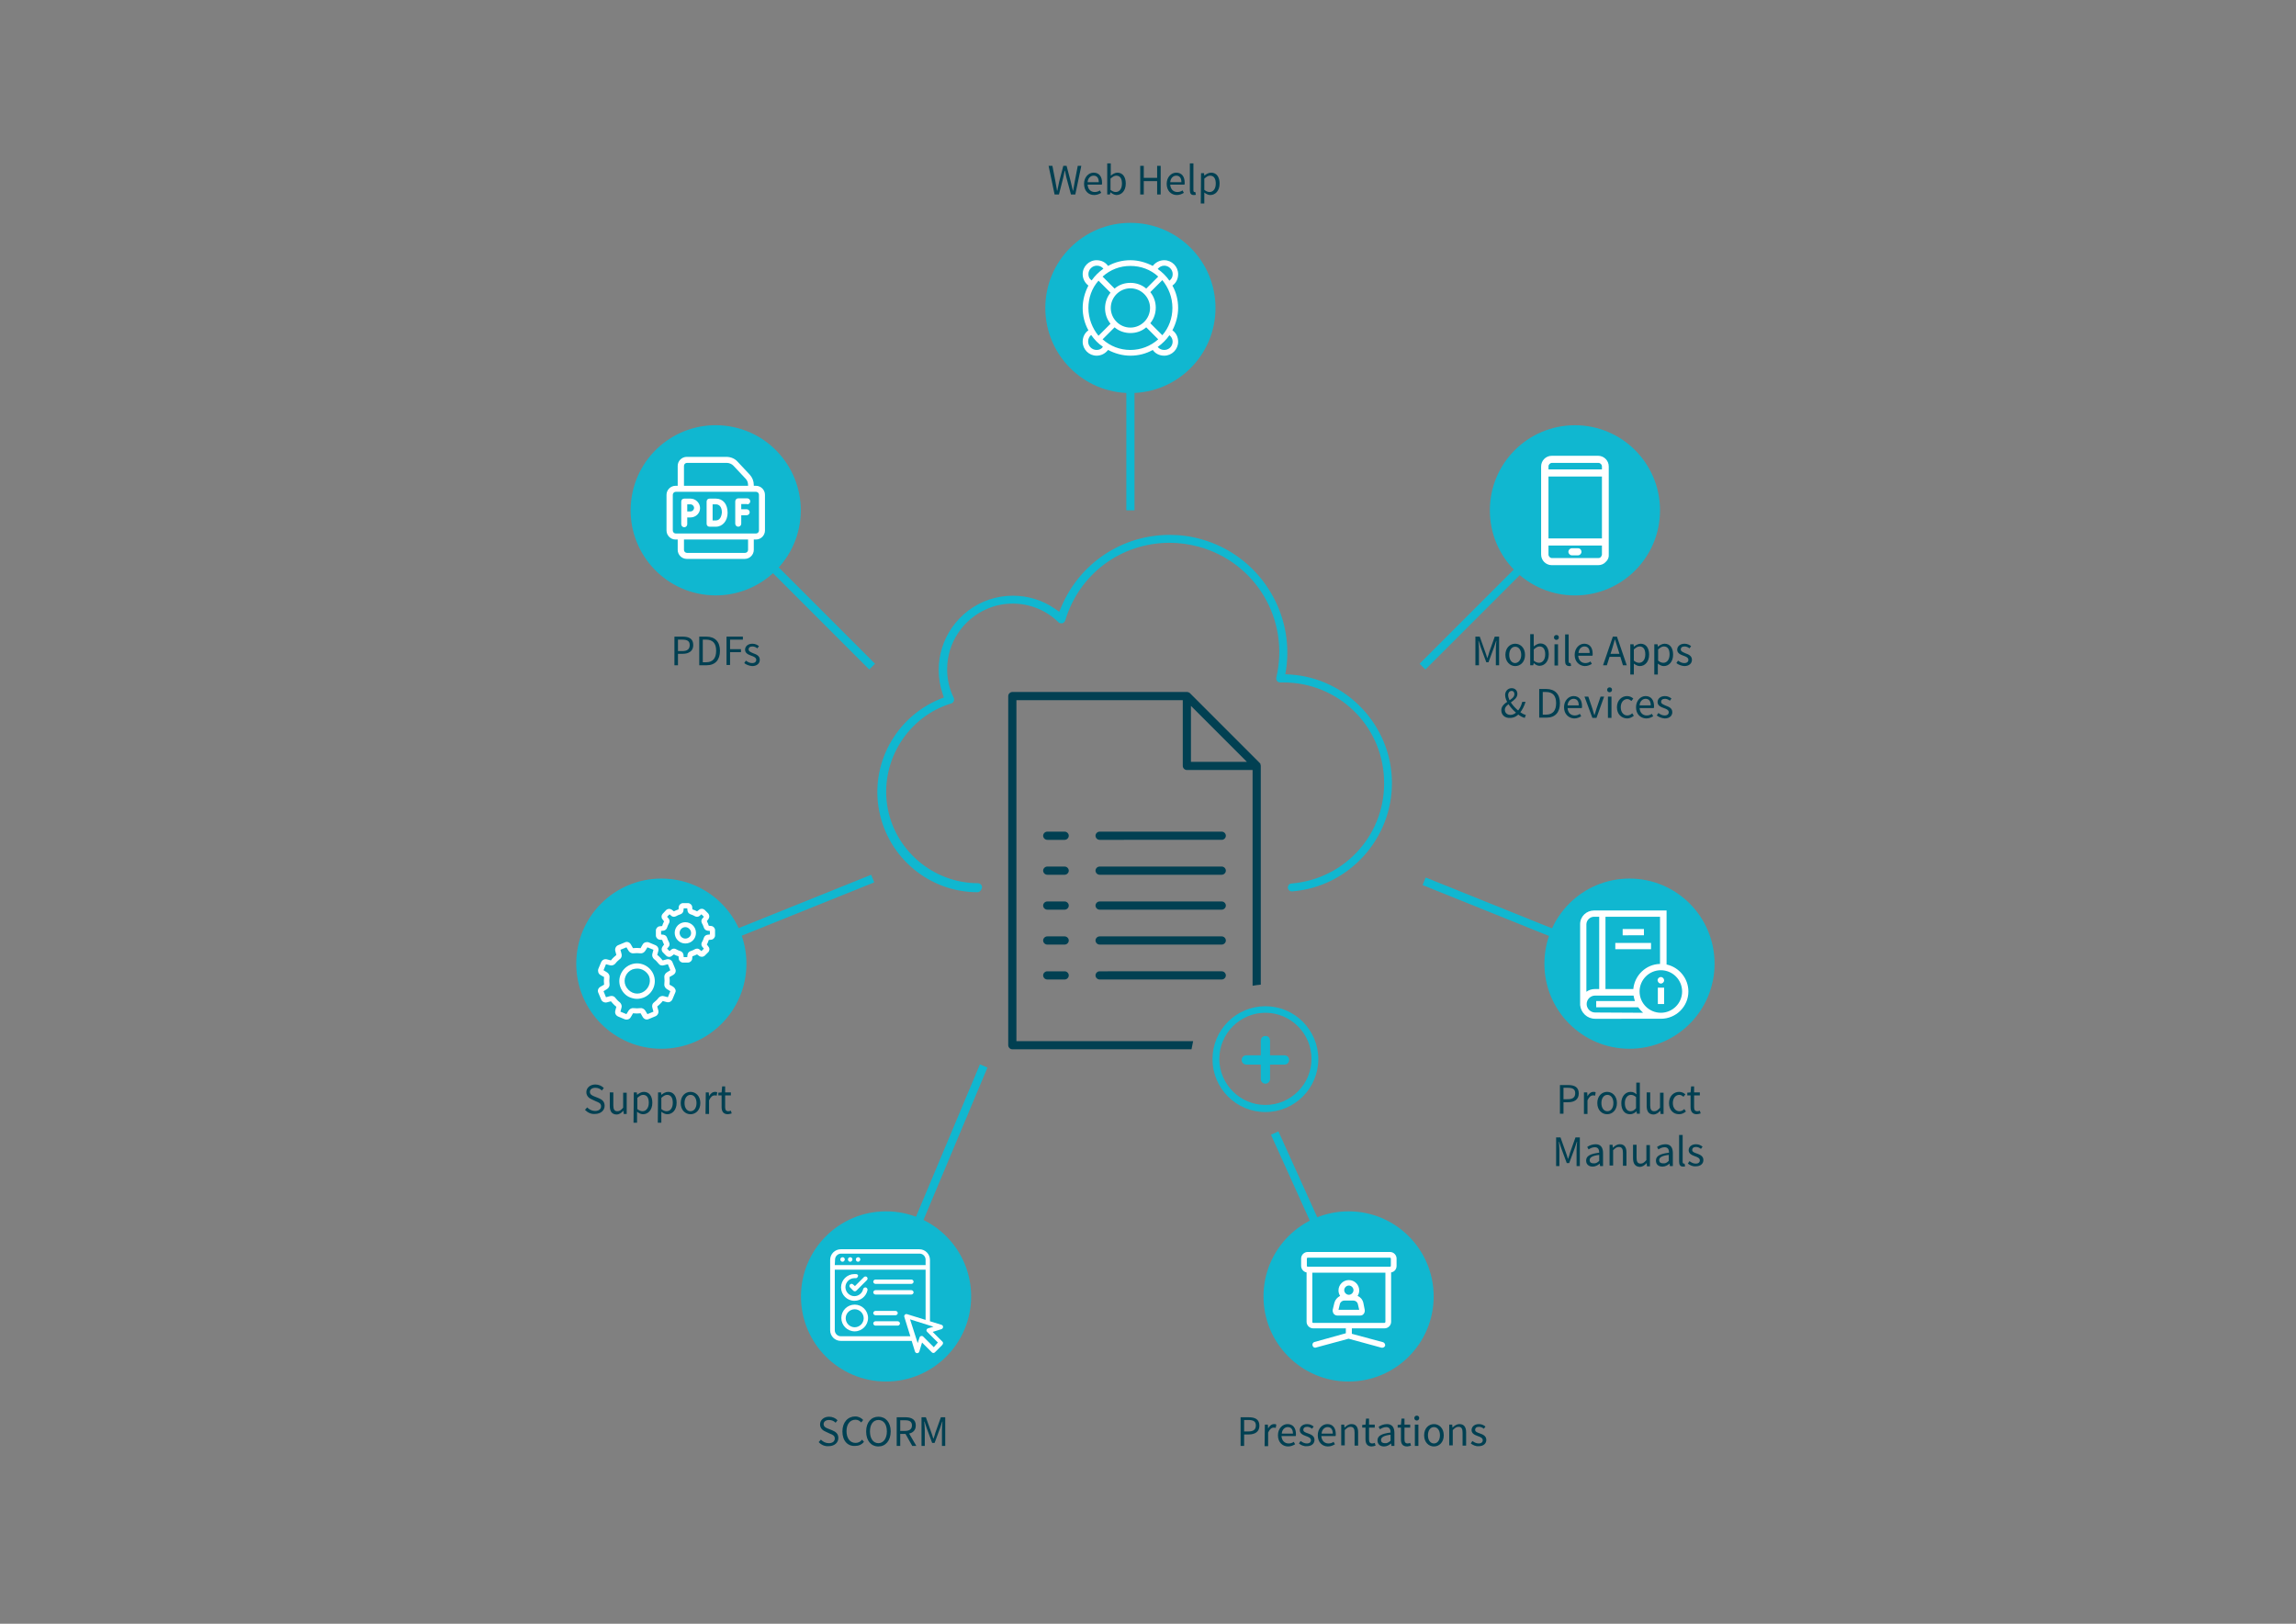 <?xml version="1.0" encoding="utf-8"?>
<!-- Generator: Adobe Illustrator 25.3.1, SVG Export Plug-In . SVG Version: 6.00 Build 0)  -->
<svg version="1.1" id="Layer_1" xmlns="http://www.w3.org/2000/svg" xmlns:xlink="http://www.w3.org/1999/xlink" x="0px" y="0px"
	 viewBox="0 0 841.9 595.3" style="enable-background:new 0 0 841.9 595.3;" xml:space="preserve">
<rect x="0" y="0" width="841.9" height="595.3" fill="#808080" stroke="none"/>
<style type="text/css">
	.st0{fill:#10B7D0;}
	.st1{fill:none;stroke:#10B7D0;stroke-width:3;stroke-miterlimit:10;}
	.st2{fill:#014052;}
	.st3{fill:#FFFFFF;}
</style>
<circle class="st0" cx="414.5" cy="112.9" r="31.2"/>
<ellipse transform="matrix(0.16 -0.987 0.987 0.16 35.768 416.24)" class="st0" cx="262.5" cy="187.1" rx="31.2" ry="31.2"/>
<circle class="st0" cx="324.9" cy="475.3" r="31.2"/>
<circle class="st0" cx="494.5" cy="475.3" r="31.2"/>
<circle class="st0" cx="577.5" cy="187.1" r="31.2"/>
<circle class="st0" cx="242.5" cy="353.3" r="31.2"/>
<circle class="st0" cx="597.5" cy="353.3" r="31.2"/>
<line class="st1" x1="414.5" y1="187.1" x2="414.5" y2="135.4"/>
<line class="st1" x1="262.5" y1="187.1" x2="319.8" y2="244.4"/>
<line class="st1" x1="578.9" y1="187.1" x2="521.6" y2="244.4"/>
<line class="st1" x1="242.5" y1="353.3" x2="320" y2="322.1"/>
<line class="st1" x1="599.7" y1="354.3" x2="522.2" y2="323.1"/>
<line class="st1" x1="494.5" y1="475.3" x2="467.4" y2="415.4"/>
<line class="st1" x1="360.7" y1="390.8" x2="324.9" y2="476.1"/>
<g>
	<path class="st2" d="M247.3,233.4h3c2.4,0,3.9,0.8,3.9,3.1c0,2.2-1.6,3.2-3.9,3.2h-1.7v4.2h-1.3V233.4z M250.2,238.7
		c1.8,0,2.7-0.7,2.7-2.2s-0.9-2-2.8-2h-1.5v4.2H250.2z"/>
	<path class="st2" d="M256.4,233.4h2.6c3.2,0,5,1.9,5,5.2s-1.7,5.3-4.9,5.3h-2.7V233.4z M258.9,242.8c2.5,0,3.7-1.5,3.7-4.2
		s-1.2-4.1-3.7-4.1h-1.2v8.3H258.9z"/>
	<path class="st2" d="M266.3,233.4h6.1v1.1h-4.7v3.5h4v1.1h-4v4.7h-1.3v-10.4H266.3z"/>
	<path class="st2" d="M272.9,243.1l0.6-0.9c0.7,0.5,1.4,0.9,2.3,0.9c1,0,1.5-0.5,1.5-1.2c0-0.8-0.9-1.2-1.8-1.5
		c-1.1-0.4-2.3-0.9-2.3-2.2c0-1.2,1-2.2,2.7-2.2c1,0,1.8,0.4,2.4,0.9l-0.6,0.8c-0.5-0.4-1.1-0.7-1.8-0.7c-1,0-1.4,0.5-1.4,1.1
		c0,0.7,0.8,1,1.7,1.4c1.1,0.4,2.4,0.9,2.4,2.4c0,1.3-1,2.3-2.8,2.3C274.7,244.1,273.6,243.7,272.9,243.1z"/>
</g>
<g>
	<path class="st2" d="M384.5,60.8h1.4l1.1,5.7c0.2,1.1,0.4,2.3,0.6,3.4h0.1c0.2-1.1,0.5-2.3,0.7-3.4l1.5-5.7h1.2l1.5,5.7
		c0.3,1.1,0.5,2.3,0.8,3.4h0.1c0.2-1.1,0.4-2.3,0.6-3.4l1.1-5.7h1.3l-2.2,10.5h-1.6L391,65c-0.2-0.8-0.3-1.6-0.5-2.4h-0.1
		c-0.2,0.8-0.3,1.6-0.5,2.4l-1.6,6.3h-1.6L384.5,60.8z"/>
	<path class="st2" d="M397.5,67.4c0-2.5,1.7-4.1,3.5-4.1c2,0,3.1,1.4,3.1,3.7c0,0.3,0,0.6-0.1,0.7h-5.2c0.1,1.6,1.1,2.7,2.6,2.7
		c0.7,0,1.4-0.2,1.9-0.6l0.5,0.9c-0.7,0.4-1.5,0.8-2.6,0.8C399.1,71.5,397.5,70,397.5,67.4z M402.9,66.8c0-1.6-0.7-2.4-1.9-2.4
		c-1.1,0-2.1,0.9-2.2,2.4H402.9z"/>
	<path class="st2" d="M407.2,70.5L407.2,70.5l-0.2,0.8h-1V59.9h1.3V63v1.4c0.7-0.6,1.6-1.1,2.4-1.1c2,0,3.1,1.6,3.1,4
		c0,2.7-1.6,4.2-3.4,4.2C408.7,71.5,407.9,71.1,407.2,70.5z M411.4,67.3c0-1.7-0.6-2.9-2.1-2.9c-0.7,0-1.3,0.4-2.1,1.1v4.1
		c0.7,0.6,1.4,0.8,1.9,0.8C410.5,70.4,411.4,69.2,411.4,67.3z"/>
	<path class="st2" d="M418.1,60.8h1.3v4.4h4.9v-4.4h1.3v10.5h-1.3v-4.9h-4.9v4.9h-1.3V60.8z"/>
	<path class="st2" d="M427.8,67.4c0-2.5,1.7-4.1,3.5-4.1c2,0,3.1,1.4,3.1,3.7c0,0.3,0,0.6-0.1,0.7h-5.2c0.1,1.6,1.1,2.7,2.6,2.7
		c0.7,0,1.4-0.2,1.9-0.6l0.5,0.9c-0.7,0.4-1.5,0.8-2.6,0.8C429.5,71.5,427.8,70,427.8,67.4z M433.2,66.8c0-1.6-0.7-2.4-1.9-2.4
		c-1.1,0-2.1,0.9-2.2,2.4H433.2z"/>
	<path class="st2" d="M436.3,69.7v-9.8h1.3v9.9c0,0.4,0.2,0.6,0.4,0.6c0.1,0,0.1,0,0.3,0l0.2,1c-0.2,0.1-0.4,0.1-0.8,0.1
		C436.7,71.5,436.3,70.9,436.3,69.7z"/>
	<path class="st2" d="M440.4,63.5h1.1l0.1,0.9l0,0c0.7-0.6,1.6-1.1,2.5-1.1c2,0,3.1,1.6,3.1,4c0,2.7-1.6,4.2-3.4,4.2
		c-0.7,0-1.4-0.3-2.2-0.9V72v2.6h-1.3L440.4,63.5L440.4,63.5z M445.8,67.3c0-1.7-0.6-2.9-2.1-2.9c-0.7,0-1.3,0.4-2.1,1.1v4.1
		c0.7,0.6,1.4,0.8,1.9,0.8C444.9,70.4,445.8,69.2,445.8,67.3z"/>
</g>
<g>
	<path class="st2" d="M541,233.4h1.6l2,5.6c0.3,0.7,0.5,1.5,0.7,2.2h0.1c0.3-0.7,0.5-1.5,0.7-2.2l2-5.6h1.6v10.5h-1.2v-5.8
		c0-0.9,0.1-2.2,0.2-3.1h-0.1l-0.8,2.4l-2,5.4H545l-2-5.4l-0.8-2.4h-0.1c0.1,0.9,0.2,2.2,0.2,3.1v5.8H541V233.4z"/>
	<path class="st2" d="M552,240.1c0-2.6,1.7-4.1,3.6-4.1s3.6,1.5,3.6,4.1s-1.7,4.1-3.6,4.1S552,242.6,552,240.1z M557.8,240.1
		c0-1.8-0.9-3-2.2-3s-2.2,1.2-2.2,3s0.9,3,2.2,3C556.9,243,557.8,241.8,557.8,240.1z"/>
	<path class="st2" d="M562.4,243.1L562.4,243.1l-0.2,0.8h-1.1v-11.4h1.3v3.1v1.4c0.7-0.6,1.6-1.1,2.4-1.1c2,0,3.1,1.6,3.1,4
		c0,2.7-1.6,4.2-3.4,4.2C563.9,244.1,563.1,243.8,562.4,243.1z M566.6,239.9c0-1.7-0.6-2.9-2.1-2.9c-0.7,0-1.3,0.4-2.1,1.1v4.1
		c0.7,0.6,1.4,0.8,1.9,0.8C565.6,243,566.6,241.9,566.6,239.9z"/>
	<path class="st2" d="M569.8,233.7c0-0.5,0.4-0.9,0.9-0.9s0.9,0.3,0.9,0.9c0,0.5-0.4,0.9-0.9,0.9S569.8,234.2,569.8,233.7z
		 M570,236.2h1.3v7.8H570V236.2z"/>
	<path class="st2" d="M573.9,242.4v-9.8h1.3v9.9c0,0.4,0.2,0.6,0.4,0.6c0.1,0,0.1,0,0.3,0l0.2,1c-0.2,0.1-0.4,0.1-0.8,0.1
		C574.3,244.1,573.9,243.5,573.9,242.4z"/>
	<path class="st2" d="M577.4,240.1c0-2.5,1.7-4.1,3.5-4.1c2,0,3.1,1.4,3.1,3.7c0,0.3,0,0.6-0.1,0.7h-5.2c0.1,1.6,1.1,2.7,2.6,2.7
		c0.7,0,1.4-0.2,1.9-0.6l0.5,0.9c-0.7,0.4-1.5,0.8-2.6,0.8C579.1,244.1,577.4,242.6,577.4,240.1z M582.9,239.4
		c0-1.6-0.7-2.4-1.9-2.4c-1.1,0-2.1,0.9-2.2,2.4H582.9z"/>
	<path class="st2" d="M591.4,233.4h1.5l3.6,10.5h-1.4l-1.8-5.9c-0.4-1.2-0.7-2.3-1.1-3.5h-0.1c-0.3,1.2-0.7,2.4-1,3.5l-1.9,5.9h-1.4
		L591.4,233.4z M589.8,239.7h4.8v1.1h-4.8V239.7z"/>
	<path class="st2" d="M597.9,236.2h1.1l0.1,0.9l0,0c0.7-0.6,1.6-1.1,2.5-1.1c2,0,3.1,1.6,3.1,4c0,2.7-1.6,4.2-3.4,4.2
		c-0.7,0-1.4-0.3-2.2-0.9v1.4v2.6h-1.3v-11.1H597.9z M603.3,239.9c0-1.7-0.6-2.9-2.1-2.9c-0.7,0-1.3,0.4-2.1,1.1v4.1
		c0.7,0.6,1.4,0.8,1.9,0.8C602.3,243,603.3,241.9,603.3,239.9z"/>
	<path class="st2" d="M606.7,236.2h1.1l0.1,0.9l0,0c0.7-0.6,1.6-1.1,2.5-1.1c2,0,3.1,1.6,3.1,4c0,2.7-1.6,4.2-3.4,4.2
		c-0.7,0-1.4-0.3-2.2-0.9v1.4v2.6h-1.3v-11.1H606.7z M612.2,239.9c0-1.7-0.6-2.9-2.1-2.9c-0.7,0-1.3,0.4-2.1,1.1v4.1
		c0.7,0.6,1.4,0.8,1.9,0.8C611.2,243,612.2,241.9,612.2,239.9z"/>
	<path class="st2" d="M614.7,243.1l0.6-0.9c0.7,0.5,1.4,0.9,2.3,0.9c1,0,1.5-0.5,1.5-1.2c0-0.8-0.9-1.2-1.8-1.5
		c-1.1-0.4-2.3-0.9-2.3-2.2c0-1.2,1-2.2,2.7-2.2c1,0,1.8,0.4,2.4,0.9l-0.6,0.8c-0.5-0.4-1.1-0.7-1.8-0.7c-1,0-1.4,0.5-1.4,1.1
		c0,0.7,0.8,1,1.7,1.4c1.1,0.4,2.4,0.9,2.4,2.4c0,1.3-1,2.3-2.8,2.3C616.5,244.1,615.4,243.7,614.7,243.1z"/>
	<path class="st2" d="M550.5,260.4c0-3.1,4.8-3.6,4.8-5.9c0-0.6-0.3-1.2-1-1.2c-0.8,0-1.3,0.7-1.3,1.5c0,2,2.2,4.6,4.2,6.1
		c0.8,0.6,1.6,1.1,2.3,1.2l-0.4,1.1c-0.8-0.2-1.8-0.7-2.7-1.5c-2.3-1.8-4.5-4.7-4.5-6.9c0-1.4,1-2.5,2.4-2.5c1.3,0,2.1,0.9,2.1,2.1
		c0,2.7-4.6,3.5-4.6,5.8c0,1.2,0.9,1.9,2.1,1.9c0.9,0,1.7-0.5,2.4-1.2c0.9-0.9,1.5-2.1,1.9-3.6h1.2c-0.5,1.6-1.2,3-2.2,4.2
		c-0.9,1-2,1.7-3.5,1.7C551.8,263.3,550.5,262.1,550.5,260.4z"/>
	<path class="st2" d="M564.4,252.6h2.6c3.2,0,5,1.9,5,5.2c0,3.3-1.7,5.3-4.9,5.3h-2.7L564.4,252.6L564.4,252.6z M566.9,262
		c2.5,0,3.7-1.5,3.7-4.2c0-2.7-1.2-4.1-3.7-4.1h-1.2v8.3L566.9,262L566.9,262z"/>
	<path class="st2" d="M573.5,259.3c0-2.5,1.7-4.1,3.5-4.1c2,0,3.1,1.4,3.1,3.7c0,0.3,0,0.6-0.1,0.7h-5.2c0.1,1.6,1.1,2.7,2.6,2.7
		c0.7,0,1.4-0.2,1.9-0.6l0.5,0.9c-0.7,0.4-1.5,0.8-2.6,0.8C575.2,263.3,573.5,261.8,573.5,259.3z M578.9,258.6
		c0-1.6-0.7-2.4-1.9-2.4c-1.1,0-2.1,0.9-2.2,2.4H578.9z"/>
	<path class="st2" d="M581,255.4h1.4l1.5,4.4c0.2,0.8,0.5,1.6,0.7,2.3h0.1c0.2-0.7,0.5-1.5,0.7-2.3l1.5-4.4h1.3l-2.8,7.8h-1.5
		L581,255.4z"/>
	<path class="st2" d="M589.3,252.9c0-0.5,0.4-0.9,0.9-0.9s0.9,0.3,0.9,0.9c0,0.5-0.4,0.9-0.9,0.9S589.3,253.4,589.3,252.9z
		 M589.6,255.4h1.3v7.8h-1.3V255.4z"/>
	<path class="st2" d="M592.9,259.3c0-2.6,1.8-4.1,3.7-4.1c1,0,1.7,0.4,2.3,0.9l-0.7,0.9c-0.5-0.4-0.9-0.7-1.5-0.7
		c-1.4,0-2.4,1.2-2.4,3s1,3,2.4,3c0.7,0,1.3-0.3,1.8-0.8l0.6,0.9c-0.7,0.6-1.6,1-2.5,1C594.5,263.3,592.9,261.8,592.9,259.3z"/>
	<path class="st2" d="M599.9,259.3c0-2.5,1.7-4.1,3.5-4.1c2,0,3.1,1.4,3.1,3.7c0,0.3,0,0.6-0.1,0.7h-5.2c0.1,1.6,1.1,2.7,2.6,2.7
		c0.7,0,1.4-0.2,1.9-0.6l0.5,0.9c-0.7,0.4-1.5,0.8-2.6,0.8C601.5,263.3,599.9,261.8,599.9,259.3z M605.3,258.6
		c0-1.6-0.7-2.4-1.9-2.4c-1.1,0-2.1,0.9-2.2,2.4H605.3z"/>
	<path class="st2" d="M607.5,262.3l0.6-0.9c0.7,0.5,1.4,0.9,2.3,0.9c1,0,1.5-0.5,1.5-1.2c0-0.8-0.9-1.2-1.8-1.5
		c-1.1-0.4-2.3-0.9-2.3-2.2c0-1.2,1-2.2,2.7-2.2c1,0,1.8,0.4,2.4,0.9l-0.6,0.8c-0.5-0.4-1.1-0.7-1.8-0.7c-1,0-1.4,0.5-1.4,1.1
		c0,0.7,0.8,1,1.7,1.4c1.1,0.4,2.4,0.9,2.4,2.4c0,1.3-1,2.3-2.8,2.3C609.3,263.3,608.3,262.9,607.5,262.3z"/>
</g>
<g>
	<path class="st2" d="M572,397.8h3c2.4,0,3.9,0.8,3.9,3.1c0,2.2-1.6,3.2-3.9,3.2h-1.7v4.2H572V397.8z M574.9,403
		c1.8,0,2.7-0.7,2.7-2.2s-0.9-2-2.8-2h-1.5v4.2H574.9z"/>
	<path class="st2" d="M580.9,400.5h1.1l0.1,1.4l0,0c0.5-1,1.3-1.6,2.2-1.6c0.3,0,0.6,0,0.8,0.2l-0.2,1.2c-0.3-0.1-0.4-0.1-0.8-0.1
		c-0.7,0-1.4,0.5-2,1.8v5h-1.3v-7.9H580.9z"/>
	<path class="st2" d="M585.7,404.4c0-2.6,1.7-4.1,3.6-4.1s3.6,1.5,3.6,4.1s-1.7,4.1-3.6,4.1S585.7,407,585.7,404.4z M591.6,404.4
		c0-1.8-0.9-3-2.2-3s-2.2,1.2-2.2,3s0.9,3,2.2,3C590.7,407.4,591.6,406.2,591.6,404.4z"/>
	<path class="st2" d="M594.5,404.4c0-2.5,1.6-4.1,3.4-4.1c0.9,0,1.5,0.3,2.2,0.9l-0.1-1.3v-3h1.3v11.4h-1.1l-0.1-0.9l0,0
		c-0.6,0.6-1.4,1.1-2.4,1.1C595.7,408.5,594.5,407,594.5,404.4z M599.9,406.3v-4.1c-0.7-0.6-1.3-0.8-1.9-0.8c-1.2,0-2.2,1.2-2.2,3
		c0,1.9,0.8,3,2.1,3C598.7,407.4,599.3,407,599.9,406.3z"/>
	<path class="st2" d="M603.8,405.4v-4.9h1.3v4.8c0,1.4,0.4,2.1,1.5,2.1c0.8,0,1.3-0.4,2.1-1.3v-5.5h1.3v7.8h-1.1l-0.1-1.2l0,0
		c-0.7,0.8-1.5,1.4-2.6,1.4C604.5,408.5,603.8,407.4,603.8,405.4z"/>
	<path class="st2" d="M612,404.4c0-2.6,1.8-4.1,3.7-4.1c1,0,1.7,0.4,2.3,0.9l-0.7,0.9c-0.5-0.4-0.9-0.7-1.5-0.7
		c-1.4,0-2.4,1.2-2.4,3s1,3,2.4,3c0.7,0,1.3-0.3,1.8-0.8l0.6,0.9c-0.7,0.6-1.6,1-2.5,1C613.6,408.5,612,407,612,404.4z"/>
	<path class="st2" d="M619.9,405.9v-4.3h-1.2v-1l1.2-0.1l0.2-2.2h1.1v2.2h2.1v1.1h-2.1v4.3c0,1,0.3,1.5,1.2,1.5
		c0.3,0,0.6-0.1,0.9-0.2l0.3,1c-0.4,0.1-1,0.3-1.4,0.3C620.5,408.5,619.9,407.4,619.9,405.9z"/>
	<path class="st2" d="M570.6,417h1.6l2,5.6c0.3,0.7,0.5,1.5,0.7,2.2h0.1c0.3-0.7,0.5-1.5,0.7-2.2l2-5.6h1.6v10.5h-1.2v-5.8
		c0-0.9,0.1-2.2,0.2-3.1h-0.1l-0.8,2.4l-2,5.4h-0.9l-2-5.4l-0.8-2.4h-0.1c0.1,0.9,0.2,2.2,0.2,3.1v5.8h-1.2V417z"/>
	<path class="st2" d="M581.6,425.5c0-1.7,1.5-2.5,4.8-2.9c0-1-0.3-2-1.6-2c-0.9,0-1.7,0.4-2.3,0.8l-0.5-0.9c0.7-0.5,1.8-1,3.1-1
		c1.9,0,2.7,1.3,2.7,3.2v4.8h-1.1l-0.1-0.9l0,0c-0.7,0.6-1.6,1.1-2.6,1.1C582.6,427.7,581.6,426.9,581.6,425.5z M586.4,425.6v-2.2
		c-2.6,0.3-3.5,1-3.5,1.9s0.6,1.2,1.4,1.2C585,426.6,585.7,426.3,586.4,425.6z"/>
	<path class="st2" d="M590.2,419.7h1.1l0.1,1.1l0,0c0.7-0.7,1.5-1.3,2.6-1.3c1.6,0,2.4,1.1,2.4,3v4.9h-1.3v-4.8
		c0-1.4-0.4-2.1-1.5-2.1c-0.8,0-1.3,0.4-2.1,1.2v5.6h-1.3V419.7z"/>
	<path class="st2" d="M598.8,424.6v-4.9h1.3v4.8c0,1.4,0.4,2.1,1.5,2.1c0.8,0,1.3-0.4,2.1-1.3v-5.5h1.3v7.8h-1.1l-0.1-1.2l0,0
		c-0.7,0.8-1.5,1.4-2.6,1.4C599.6,427.7,598.8,426.6,598.8,424.6z"/>
	<path class="st2" d="M607.2,425.5c0-1.7,1.5-2.5,4.8-2.9c0-1-0.3-2-1.6-2c-0.9,0-1.7,0.4-2.3,0.8l-0.5-0.9c0.7-0.5,1.8-1,3.1-1
		c1.9,0,2.7,1.3,2.7,3.2v4.8h-1.1l-0.1-0.9l0,0c-0.7,0.6-1.6,1.1-2.6,1.1C608.1,427.7,607.2,426.9,607.2,425.5z M611.9,425.6v-2.2
		c-2.6,0.3-3.5,1-3.5,1.9s0.6,1.2,1.4,1.2C610.6,426.6,611.2,426.3,611.9,425.6z"/>
	<path class="st2" d="M615.7,425.9v-9.8h1.3v9.9c0,0.4,0.2,0.6,0.4,0.6c0.1,0,0.1,0,0.3,0l0.2,1c-0.2,0.1-0.4,0.1-0.8,0.1
		C616.1,427.7,615.7,427,615.7,425.9z"/>
	<path class="st2" d="M618.9,426.6l0.6-0.9c0.7,0.5,1.4,0.9,2.3,0.9c1,0,1.5-0.5,1.5-1.2c0-0.8-0.9-1.2-1.8-1.5
		c-1.1-0.4-2.3-0.9-2.3-2.2c0-1.2,1-2.2,2.7-2.2c1,0,1.8,0.4,2.4,0.9l-0.6,0.8c-0.5-0.4-1.1-0.7-1.8-0.7c-1,0-1.4,0.5-1.4,1.1
		c0,0.7,0.8,1,1.7,1.3c1.1,0.4,2.4,0.9,2.4,2.4c0,1.3-1,2.3-2.8,2.3C620.7,427.7,619.7,427.2,618.9,426.6z"/>
</g>
<g>
	<path class="st2" d="M454.9,519.6h3c2.4,0,3.9,0.8,3.9,3.1c0,2.2-1.6,3.2-3.9,3.2h-1.7v4.2h-1.3V519.6z M457.8,524.8
		c1.8,0,2.7-0.7,2.7-2.2s-0.9-2-2.8-2h-1.5v4.2H457.8z"/>
	<path class="st2" d="M463.8,522.3h1.1l0.1,1.4l0,0c0.5-1,1.3-1.6,2.2-1.6c0.3,0,0.6,0,0.8,0.2l-0.2,1.2c-0.3-0.1-0.4-0.1-0.8-0.1
		c-0.7,0-1.4,0.5-2,1.8v5h-1.3L463.8,522.3L463.8,522.3z"/>
	<path class="st2" d="M468.6,526.2c0-2.5,1.7-4.1,3.5-4.1c2,0,3.1,1.4,3.1,3.7c0,0.3,0,0.6-0.1,0.7h-5.2c0.1,1.6,1.1,2.7,2.6,2.7
		c0.7,0,1.4-0.2,1.9-0.6l0.5,0.9c-0.7,0.4-1.5,0.8-2.6,0.8C470.3,530.3,468.6,528.8,468.6,526.2z M474.1,525.6
		c0-1.6-0.7-2.4-1.9-2.4c-1.1,0-2.1,0.9-2.2,2.4H474.1z"/>
	<path class="st2" d="M476.3,529.2l0.6-0.9c0.7,0.5,1.4,0.9,2.3,0.9c1,0,1.5-0.5,1.5-1.2c0-0.8-0.9-1.2-1.8-1.5
		c-1.1-0.4-2.3-0.9-2.3-2.2c0-1.2,1-2.2,2.7-2.2c1,0,1.8,0.4,2.4,0.9l-0.6,0.8c-0.5-0.4-1.1-0.7-1.8-0.7c-1,0-1.4,0.5-1.4,1.1
		c0,0.7,0.8,1,1.7,1.3c1.1,0.4,2.4,0.9,2.4,2.4c0,1.3-1,2.3-2.8,2.3C478.1,530.3,477,529.8,476.3,529.2z"/>
	<path class="st2" d="M483.2,526.2c0-2.5,1.7-4.1,3.5-4.1c2,0,3.1,1.4,3.1,3.7c0,0.3,0,0.6-0.1,0.7h-5.2c0.1,1.6,1.1,2.7,2.6,2.7
		c0.7,0,1.4-0.2,1.9-0.6l0.5,0.9c-0.7,0.4-1.5,0.8-2.6,0.8C484.9,530.3,483.2,528.8,483.2,526.2z M488.7,525.6
		c0-1.6-0.7-2.4-1.9-2.4c-1.1,0-2.1,0.9-2.2,2.4H488.7z"/>
	<path class="st2" d="M491.8,522.3h1.1l0.1,1.1l0,0c0.7-0.7,1.5-1.3,2.6-1.3c1.6,0,2.4,1.1,2.4,3v4.9h-1.3v-4.8
		c0-1.4-0.4-2.1-1.5-2.1c-0.8,0-1.3,0.4-2.1,1.2v5.6h-1.3L491.8,522.3L491.8,522.3z"/>
	<path class="st2" d="M500.7,527.7v-4.3h-1.2v-1l1.2-0.1l0.2-2.2h1.1v2.2h2.1v1.1H502v4.3c0,1,0.3,1.5,1.2,1.5
		c0.3,0,0.6-0.1,0.9-0.2l0.3,1c-0.4,0.1-1,0.3-1.4,0.3C501.3,530.3,500.7,529.2,500.7,527.7z"/>
	<path class="st2" d="M505.1,528.1c0-1.7,1.5-2.5,4.8-2.9c0-1-0.3-2-1.6-2c-0.9,0-1.7,0.4-2.3,0.8l-0.5-0.9c0.7-0.5,1.8-1,3.1-1
		c1.9,0,2.7,1.3,2.7,3.2v4.8h-1.1l-0.1-0.9l0,0c-0.7,0.6-1.6,1.1-2.6,1.1C506.1,530.3,505.1,529.5,505.1,528.1z M509.9,528.2V526
		c-2.6,0.3-3.5,1-3.5,1.9s0.6,1.2,1.4,1.2C508.5,529.2,509.1,528.9,509.9,528.2z"/>
	<path class="st2" d="M513.7,527.7v-4.3h-1.2v-1l1.2-0.1l0.2-2.2h1.1v2.2h2.1v1.1H515v4.3c0,1,0.3,1.5,1.2,1.5
		c0.3,0,0.6-0.1,0.9-0.2l0.3,1c-0.4,0.1-1,0.3-1.4,0.3C514.2,530.3,513.7,529.2,513.7,527.7z"/>
	<path class="st2" d="M518.6,519.9c0-0.5,0.4-0.9,0.9-0.9s0.9,0.3,0.9,0.9c0,0.5-0.4,0.9-0.9,0.9S518.6,520.4,518.6,519.9z
		 M518.8,522.3h1.3v7.8h-1.3V522.3z"/>
	<path class="st2" d="M522.2,526.2c0-2.6,1.7-4.1,3.6-4.1s3.6,1.5,3.6,4.1s-1.7,4.1-3.6,4.1S522.2,528.8,522.2,526.2z M528,526.2
		c0-1.8-0.9-3-2.2-3s-2.2,1.2-2.2,3s0.9,3,2.2,3S528,528,528,526.2z"/>
	<path class="st2" d="M531.4,522.3h1.1l0.1,1.1l0,0c0.7-0.7,1.5-1.3,2.6-1.3c1.6,0,2.4,1.1,2.4,3v4.9h-1.3v-4.8
		c0-1.4-0.4-2.1-1.5-2.1c-0.8,0-1.3,0.4-2.1,1.2v5.6h-1.3V522.3z"/>
	<path class="st2" d="M539.3,529.2l0.6-0.9c0.7,0.5,1.4,0.9,2.3,0.9c1,0,1.5-0.5,1.5-1.2c0-0.8-0.9-1.2-1.8-1.5
		c-1.1-0.4-2.3-0.9-2.3-2.2c0-1.2,1-2.2,2.7-2.2c1,0,1.8,0.4,2.4,0.9l-0.6,0.8c-0.5-0.4-1.1-0.7-1.8-0.7c-1,0-1.4,0.5-1.4,1.1
		c0,0.7,0.8,1,1.7,1.3c1.1,0.4,2.4,0.9,2.4,2.4c0,1.3-1,2.3-2.8,2.3C541.1,530.3,540.1,529.8,539.3,529.2z"/>
</g>
<g>
	<path class="st2" d="M300.2,528.7l0.8-0.9c0.8,0.8,1.8,1.3,2.9,1.3c1.4,0,2.2-0.7,2.2-1.7c0-1.1-0.8-1.4-1.8-1.8l-1.5-0.7
		c-1-0.4-2.1-1.2-2.1-2.7c0-1.6,1.4-2.8,3.3-2.8c1.2,0,2.4,0.5,3.1,1.3l-0.7,0.9c-0.6-0.6-1.4-1-2.4-1c-1.2,0-2,0.6-2,1.5
		c0,1,0.9,1.4,1.7,1.7l1.5,0.6c1.2,0.5,2.2,1.2,2.2,2.8c0,1.7-1.4,3-3.6,3C302.4,530.3,301.1,529.7,300.2,528.7z"/>
	<path class="st2" d="M308.9,524.8c0-3.4,2-5.5,4.7-5.5c1.3,0,2.3,0.6,2.9,1.3l-0.7,0.9c-0.6-0.6-1.2-1-2.1-1c-2,0-3.3,1.6-3.3,4.2
		c0,2.6,1.3,4.3,3.3,4.3c1,0,1.8-0.4,2.4-1.2l0.7,0.8c-0.8,1-1.9,1.5-3.2,1.5C310.9,530.3,308.9,528.3,308.9,524.8z"/>
	<path class="st2" d="M317.6,524.8c0-3.4,1.9-5.4,4.5-5.4s4.5,2,4.5,5.4s-1.9,5.5-4.5,5.5C319.4,530.3,317.6,528.2,317.6,524.8z
		 M325.2,524.8c0-2.6-1.2-4.2-3.1-4.2s-3.1,1.6-3.1,4.2s1.2,4.3,3.1,4.3C323.9,529.1,325.2,527.4,325.2,524.8z"/>
	<path class="st2" d="M328.8,519.6h3.3c2.1,0,3.7,0.8,3.7,3c0,2.1-1.5,3.1-3.7,3.1h-2v4.4h-1.3V519.6z M331.9,524.6
		c1.6,0,2.5-0.7,2.5-2c0-1.4-0.9-1.9-2.5-1.9h-1.8v3.9H331.9z M331.8,525.3l1-0.7l3.2,5.5h-1.5L331.8,525.3z"/>
	<path class="st2" d="M337.9,519.6h1.6l2,5.6c0.3,0.7,0.5,1.5,0.7,2.2h0.1c0.3-0.7,0.5-1.5,0.7-2.2l2-5.6h1.6v10.5h-1.2v-5.8
		c0-0.9,0.1-2.2,0.2-3.1h-0.1l-0.8,2.4l-2,5.4h-0.9l-2-5.4l-0.8-2.4h-0.1c0.1,0.9,0.2,2.2,0.2,3.1v5.8h-1.2L337.9,519.6L337.9,519.6
		z"/>
</g>
<g>
	<path class="st2" d="M214.5,406.9l0.8-0.9c0.8,0.8,1.8,1.3,2.9,1.3c1.4,0,2.2-0.7,2.2-1.7c0-1.1-0.8-1.4-1.8-1.8l-1.5-0.7
		c-1-0.4-2.1-1.2-2.1-2.7c0-1.6,1.4-2.8,3.3-2.8c1.2,0,2.4,0.5,3.1,1.3l-0.7,0.9c-0.6-0.6-1.4-1-2.4-1c-1.2,0-2,0.6-2,1.5
		c0,1,0.9,1.4,1.7,1.7l1.5,0.6c1.2,0.5,2.2,1.2,2.2,2.8c0,1.7-1.4,3-3.6,3C216.7,408.5,215.5,407.9,214.5,406.9z"/>
	<path class="st2" d="M223.6,405.4v-4.9h1.3v4.8c0,1.4,0.4,2.1,1.5,2.1c0.8,0,1.3-0.4,2.1-1.3v-5.5h1.3v7.8h-1.1l-0.1-1.2l0,0
		c-0.7,0.8-1.5,1.4-2.6,1.4C224.3,408.5,223.6,407.4,223.6,405.4z"/>
	<path class="st2" d="M232.4,400.5h1.1l0.1,0.9l0,0c0.7-0.6,1.6-1.1,2.5-1.1c2,0,3.1,1.6,3.1,4c0,2.7-1.6,4.2-3.4,4.2
		c-0.7,0-1.4-0.3-2.2-0.9v1.4v2.6h-1.3L232.4,400.5L232.4,400.5z M237.9,404.3c0-1.7-0.6-2.9-2.1-2.9c-0.7,0-1.3,0.4-2.1,1.1v4.1
		c0.7,0.6,1.4,0.8,1.9,0.8C236.9,407.4,237.9,406.2,237.9,404.3z"/>
	<path class="st2" d="M241.3,400.5h1.1l0.1,0.9l0,0c0.7-0.6,1.6-1.1,2.5-1.1c2,0,3.1,1.6,3.1,4c0,2.7-1.6,4.2-3.4,4.2
		c-0.7,0-1.4-0.3-2.2-0.9v1.4v2.6h-1.3L241.3,400.5L241.3,400.5z M246.7,404.3c0-1.7-0.6-2.9-2.1-2.9c-0.7,0-1.3,0.4-2.1,1.1v4.1
		c0.7,0.6,1.4,0.8,1.9,0.8C245.8,407.4,246.7,406.2,246.7,404.3z"/>
	<path class="st2" d="M249.6,404.4c0-2.6,1.7-4.1,3.6-4.1s3.6,1.5,3.6,4.1s-1.7,4.1-3.6,4.1S249.6,407,249.6,404.4z M255.4,404.4
		c0-1.8-0.9-3-2.2-3s-2.2,1.2-2.2,3s0.9,3,2.2,3S255.4,406.2,255.4,404.4z"/>
	<path class="st2" d="M258.8,400.5h1.1l0.1,1.4l0,0c0.5-1,1.3-1.6,2.2-1.6c0.3,0,0.6,0,0.8,0.2l-0.2,1.2c-0.3-0.1-0.4-0.1-0.8-0.1
		c-0.7,0-1.4,0.5-2,1.8v5h-1.3L258.8,400.5L258.8,400.5z"/>
	<path class="st2" d="M264.6,405.9v-4.3h-1.2v-1l1.2-0.1l0.2-2.2h1.1v2.2h2.1v1.1h-2.1v4.3c0,1,0.3,1.5,1.2,1.5
		c0.3,0,0.6-0.1,0.9-0.2l0.3,1c-0.4,0.1-1,0.3-1.4,0.3C265.2,408.5,264.6,407.4,264.6,405.9z"/>
</g>
<g>
	<path class="st3" d="M429.9,121.1c1.3-2.5,2.1-5.3,2.1-8.2c0-2.9-0.7-5.7-2.1-8.2c1.3-0.9,2.1-2.4,2.1-4.2c0-2.8-2.3-5.1-5.1-5.1
		c-1.7,0-3.2,0.8-4.2,2.1c-2.5-1.3-5.3-2.1-8.2-2.1c-2.9,0-5.7,0.7-8.2,2.1c-0.9-1.3-2.4-2.1-4.2-2.1c-2.8,0-5.1,2.3-5.1,5.1
		c0,1.7,0.8,3.2,2.1,4.2c-1.3,2.5-2.1,5.3-2.1,8.2c0,2.9,0.7,5.7,2.1,8.2c-1.3,0.9-2.1,2.4-2.1,4.2c0,2.8,2.3,5.1,5.1,5.1
		c1.7,0,3.2-0.8,4.2-2.1c2.5,1.3,5.3,2.1,8.2,2.1c2.9,0,5.7-0.7,8.2-2.1c0.9,1.3,2.4,2.1,4.2,2.1c2.8,0,5.1-2.3,5.1-5.1
		C432,123.5,431.2,122,429.9,121.1z M429.9,112.9c0,3.7-1.3,7.3-3.7,10c-2.5-2.5-1.5-1.5-4.4-4.4c1.3-1.6,2-3.6,2-5.7
		s-0.7-4.1-2-5.7l0,0c4.3-4.3,2.2-2.2,4.4-4.4C428.5,105.5,429.9,109,429.9,112.9L429.9,112.9z M414.5,120.1c-4,0-7.2-3.3-7.2-7.2
		c0-3.9,3.2-7.2,7.2-7.2s7.2,3.3,7.2,7.2C421.7,116.8,418.5,120.1,414.5,120.1z M426.9,97.4c1.7,0,3.1,1.4,3.1,3.1
		c0,1-0.4,1.8-1.2,2.4c-1.1-1.6-2.6-3.1-4.3-4.3C425.1,97.9,425.9,97.4,426.9,97.4z M414.5,97.5c3.8,0,7.4,1.3,10.2,3.9
		c-1.8,1.8,0,0-4.4,4.4c-1.6-1.4-3.7-2.1-5.8-2.1c-2.2,0-4.2,0.7-5.8,2.1c-4.1-4.1-2.6-2.6-4.4-4.4
		C407.2,98.8,410.7,97.5,414.5,97.5z M399.1,100.5c0-1.7,1.4-3.1,3.1-3.1c1,0,1.8,0.4,2.4,1.1c-1.7,1.2-3.2,2.7-4.3,4.3
		C399.5,102.3,399.1,101.5,399.1,100.5z M399.1,112.9c0-3.6,1.2-7.2,3.7-10c0,0,1.8,1.8,4.4,4.4c-1.3,1.6-2,3.6-2,5.7s0.7,4.1,2,5.7
		l0,0c-0.4,0.4-3.8,3.8-4.4,4.4C400.5,120.3,399.1,116.7,399.1,112.9L399.1,112.9z M402.1,128.3c-1.7,0-3.1-1.4-3.1-3.1
		c0-1,0.4-1.8,1.1-2.4c1.2,1.7,2.6,3.2,4.3,4.3C404,127.9,403.1,128.3,402.1,128.3z M414.5,128.3c-3.9,0-7.4-1.4-10.2-3.9
		c2.6-2.6,1.5-1.5,4.4-4.4c1.6,1.4,3.7,2.1,5.8,2.1c2.2,0,4.2-0.7,5.8-2.1c2.8,2.8,1.8,1.8,4.4,4.4
		C421.9,126.9,418.3,128.3,414.5,128.3z M426.9,128.3c-1,0-1.8-0.4-2.4-1.1c1.7-1.2,3.2-2.7,4.3-4.3
		C431.1,124.7,429.8,128.3,426.9,128.3z"/>
</g>
<g>
	<g>
		<g>
			<path class="st3" d="M589.9,203.3V171c0-2.2-1.8-3.9-3.9-3.9h-17c-2.2,0-3.9,1.8-3.9,3.9v32.3c0,2.2,1.8,3.9,3.9,3.9h17
				c1.1,0,2.1-0.4,2.8-1.2C589.6,205.3,590,204.3,589.9,203.3z M587,204.2c-0.2,0.3-0.6,0.4-0.9,0.4h-17c-0.7,0-1.3-0.6-1.3-1.3V171
				c0-0.7,0.6-1.3,1.3-1.3h17c0.7,0,1.3,0.6,1.3,1.3v32.4C587.3,203.6,587.2,204,587,204.2z"/>
		</g>
	</g>
	<g>
		<g>
			<rect x="566.4" y="172.1" class="st3" width="22.3" height="2.6"/>
		</g>
	</g>
	<g>
		<g>
			<rect x="566.4" y="197.4" class="st3" width="22.3" height="2.6"/>
		</g>
	</g>
	<g>
		<g>
			<path class="st3" d="M578.6,201h-2.2c-0.7,0-1.3,0.6-1.3,1.3s0.6,1.3,1.3,1.3h2.2c0.7,0,1.3-0.6,1.3-1.3S579.4,201,578.6,201z"/>
		</g>
	</g>
</g>
<g>
	<g>
		<path class="st3" d="M607.9,362.1h2.3v6h-2.3V362.1z"/>
		<path class="st3" d="M609,360.6c0.6,0,1.2-0.5,1.2-1.2c0-0.6-0.5-1.2-1.2-1.2c-0.6,0-1.2,0.5-1.2,1.2
			C607.9,360.1,608.4,360.6,609,360.6z"/>
	</g>
	<g>
		<path class="st3" d="M611.1,353.6v-19.8h-26.6c-2.8,0-5.1,2.2-5.1,5v29.7l0,0c0.3,2.8,2.6,5,5.5,5H609c5.6,0,10.1-4.5,10.1-10
			C619.1,358.7,615.7,354.6,611.1,353.6z M608.7,353.4c-5.1,0.1-9.3,4.1-9.8,9.2h-10.2v-26.5h20V353.4z M584.5,336.1h1.9v26.5h-1.6
			c-1.2,0-2.3,0.4-3.1,1v-24.7C581.7,337.4,583,336.1,584.5,336.1z M584.9,371.2c-1.7,0-3.1-1.4-3.1-3.1s1.4-3.1,3.1-3.1H599
			c0.1,0.7,0.3,1.4,0.5,2h-14.2v2.3h15.4c0.5,0.7,1.1,1.4,1.8,2L584.9,371.2L584.9,371.2z M609,371.3c-4.3,0-7.8-3.5-7.8-7.8
			s3.5-7.8,7.8-7.8s7.8,3.5,7.8,7.8S613.3,371.3,609,371.3z"/>
		<path class="st3" d="M595,340.6h7.8v2.3H595V340.6z"/>
		<path class="st3" d="M592.3,345.7h13.1v2.3h-13.1V345.7z"/>
	</g>
</g>
<g>
	<path class="st3" d="M509.7,459h-30.2c-1.3,0-2.4,1.1-2.4,2.4v2.7c0,1.2,0.9,2.2,2,2.4v18.1c0,1.3,1.1,2.4,2.4,2.4h12v1.8L482,492
		c-0.5,0.1-0.9,0.7-0.7,1.3c0.1,0.5,0.5,0.8,1,0.8c0.1,0,12.2-3.3,12.2-3.3l12.1,3.3c0.5,0.1,1.1-0.2,1.3-0.7
		c0.1-0.5-0.2-1.1-0.7-1.3l-11.5-3.1v-2h12c1.3,0,2.4-1.1,2.4-2.4v-18.1c1.2-0.2,2-1.2,2-2.4v-2.7C512.1,460.1,511,459,509.7,459z
		 M510,464.1c0,0.2-0.2,0.3-0.3,0.3h-30.2c-0.2,0-0.3-0.2-0.3-0.3v-2.7c0-0.2,0.2-0.3,0.3-0.3h30.2c0.2,0,0.3,0.2,0.3,0.3V464.1z
		 M507.6,485h-26.1c-0.2,0-0.3-0.2-0.3-0.3v-18.1H508v18.1C508,484.8,507.8,485,507.6,485z"/>
	<path class="st3" d="M499.9,477.6c-0.3-1.2-1.1-2.1-2.1-2.5c0.4-0.6,0.6-1.3,0.6-2c0-2.1-1.7-3.8-3.8-3.8c-2.1,0-3.8,1.7-3.8,3.8
		c0,0.7,0.2,1.4,0.6,2c-1,0.5-1.8,1.4-2.1,2.5l-0.6,2.5c-0.1,0.5,0,1,0.3,1.5c0.3,0.4,0.8,0.7,1.3,0.7h8.5c0.5,0,1-0.2,1.3-0.7
		c0.3-0.4,0.4-0.9,0.3-1.5L499.9,477.6z M494.6,471.3c0.9,0,1.7,0.8,1.7,1.7c0,0.9-0.8,1.7-1.7,1.7c-0.9,0-1.7-0.8-1.7-1.7
		C492.9,472.1,493.7,471.3,494.6,471.3z M490.8,480.2l0.5-2.1c0.2-0.8,0.9-1.3,1.7-1.3h3.2c0.8,0,1.5,0.5,1.7,1.3l0.5,2.1H490.8z"/>
</g>
<g>
	<g>
		<path class="st3" d="M309.7,461.4c-0.2-0.4-0.6-0.6-1.1-0.4c-0.4,0.2-0.6,0.6-0.4,1.1c0.2,0.4,0.6,0.6,1.1,0.4
			C309.7,462.2,309.9,461.8,309.7,461.4z"/>
		<path class="st3" d="M312.5,461.4c-0.2-0.4-0.6-0.6-1.1-0.4c-0.4,0.2-0.6,0.6-0.4,1.1c0.2,0.4,0.6,0.6,1.1,0.4
			C312.5,462.2,312.7,461.8,312.5,461.4z"/>
		<path class="st3" d="M315.4,461.4c-0.2-0.4-0.6-0.6-1.1-0.4c-0.4,0.2-0.6,0.6-0.4,1.1c0.2,0.4,0.6,0.6,1.1,0.4
			C315.4,462.2,315.6,461.8,315.4,461.4z"/>
		<path class="st3" d="M345.6,491.9l-3.6-3.6l3.2-1c0.3-0.1,0.6-0.4,0.6-0.8s-0.2-0.7-0.6-0.8l-4.2-1.3v-5.9c0-0.4-0.4-0.8-0.8-0.8
			s-0.8,0.4-0.8,0.8v5.4l-6.8-2.1c-0.6-0.2-1.2,0.4-1,1l2.2,7.1h-25.5c-1.2,0-2.2-1-2.2-2.2v-22.2h33.3v14.1c0,0.4,0.4,0.8,0.8,0.8
			s0.8-0.4,0.8-0.8v-17.7c0-2.1-1.7-3.9-3.9-3.9h-28.8c-2.1,0-3.9,1.7-3.9,3.9v25.8c0,2.1,1.7,3.9,3.9,3.9h26l1.2,3.9
			c0.1,0.3,0.4,0.6,0.8,0.6c0.3,0,0.7-0.2,0.8-0.6l1-3.3l3.6,3.6c0.3,0.3,0.8,0.3,1.1,0l2.6-2.6
			C345.9,492.7,345.9,492.2,345.6,491.9z M306.2,461.8c0-1.2,1-2.2,2.2-2.2h28.8c1.2,0,2.2,1,2.2,2.2v2h-33.3L306.2,461.8z
			 M342.4,493.9l-3.9-3.9c-0.4-0.4-1.2-0.2-1.3,0.3l-0.7,2.1l-2.8-8.7l8.6,2.7l-2,0.6c-0.6,0.2-0.8,0.9-0.3,1.3l3.9,3.9L342.4,493.9
			z"/>
		<path class="st3" d="M314,467.1c-0.2,0-0.4,0-0.7,0c-2.7,0-4.9,2.2-4.9,4.9c0,2.7,2.2,4.9,4.9,4.9c2.3,0,4.3-1.6,4.8-3.9
			c0.1-0.4-0.2-0.9-0.6-1s-0.9,0.2-1,0.6c-0.3,1.5-1.7,2.6-3.2,2.6c-1.8,0-3.3-1.5-3.3-3.3s1.5-3.3,3.3-3.3c0.1,0,0.3,0,0.4,0
			c0.4,0.1,0.8-0.3,0.9-0.7C314.8,467.6,314.5,467.2,314,467.1L314,467.1z"/>
		<path class="st3" d="M313.4,488.1c2.7,0,4.9-2.2,4.9-4.9c0-2.7-2.2-4.9-4.9-4.9s-4.9,2.2-4.9,4.9S310.7,488.1,313.4,488.1z
			 M313.4,480c1.8,0,3.3,1.5,3.3,3.3s-1.5,3.3-3.3,3.3s-3.3-1.5-3.3-3.3S311.6,480,313.4,480z"/>
		<path class="st3" d="M334.2,469.1H321c-0.4,0-0.8,0.4-0.8,0.8s0.4,0.8,0.8,0.8h13.2c0.4,0,0.8-0.4,0.8-0.8
			S334.6,469.1,334.2,469.1z"/>
		<path class="st3" d="M335,473.8c0-0.4-0.4-0.8-0.8-0.8H321c-0.4,0-0.8,0.4-0.8,0.8s0.4,0.8,0.8,0.8h13.2
			C334.6,474.6,335,474.2,335,473.8z"/>
		<path class="st3" d="M321,482.2h7.4c0.4,0,0.8-0.4,0.8-0.8s-0.4-0.8-0.8-0.8H321c-0.4,0-0.8,0.4-0.8,0.8S320.6,482.2,321,482.2z"
			/>
		<path class="st3" d="M321,486h8.2c0.4,0,0.8-0.4,0.8-0.8s-0.4-0.8-0.8-0.8H321c-0.4,0-0.8,0.4-0.8,0.8S320.6,486,321,486z"/>
		<path class="st3" d="M312.8,470.9c-0.3-0.3-0.8-0.3-1.1,0c-0.3,0.3-0.3,0.8,0,1.1l1.2,1.2c0.3,0.3,0.8,0.3,1.1,0l3.9-3.9
			c0.3-0.3,0.3-0.8,0-1.1c-0.3-0.3-0.8-0.3-1.1,0l-3.3,3.3L312.8,470.9z"/>
	</g>
</g>
<g>
	<g>
		<g>
			<path class="st3" d="M246.9,361.8c-0.4-0.3-0.9-0.5-1.4-0.8c0.1-0.9,0.1-1.9,0-2.8c0.5-0.3,0.9-0.5,1.4-0.8
				c0.8-0.5,1.1-1.4,0.7-2.2l0,0l-1-2.4c-0.3-0.8-1.2-1.3-2.1-1.1c-0.5,0.1-1,0.3-1.5,0.4c-0.6-0.7-1.2-1.4-2-2
				c0.1-0.5,0.3-1,0.4-1.5c0.2-0.9-0.2-1.7-1.1-2.1l-2.4-1c-0.8-0.3-1.8,0-2.2,0.7c-0.3,0.4-0.5,0.9-0.8,1.4c-0.9-0.1-1.9-0.1-2.8,0
				c-0.3-0.5-0.5-0.9-0.8-1.4c-0.5-0.8-1.4-1.1-2.2-0.7l-2.4,1c-0.8,0.3-1.3,1.2-1.1,2.1c0.1,0.5,0.3,1,0.4,1.5
				c-0.7,0.6-1.4,1.2-2,2c-0.5-0.1-1-0.3-1.5-0.4c-0.9-0.2-1.7,0.2-2.1,1.1l-1,2.4c-0.3,0.8,0,1.8,0.7,2.2c0.4,0.3,0.9,0.5,1.4,0.8
				c-0.1,0.9-0.1,1.9,0,2.8c-0.5,0.3-0.9,0.5-1.4,0.8c-0.8,0.5-1.1,1.4-0.7,2.2l1,2.4c0.3,0.8,1.2,1.3,2.1,1.1
				c0.5-0.1,1-0.3,1.5-0.4c0.6,0.7,1.2,1.4,2,2c-0.1,0.5-0.3,1-0.4,1.5c-0.2,0.9,0.2,1.7,1.1,2.1l2.4,1c0.2,0.1,0.4,0.1,0.7,0.1
				c0.6,0,1.2-0.3,1.5-0.9c0.3-0.4,0.5-0.9,0.8-1.4c0.9,0.1,1.9,0.1,2.8,0c0.3,0.5,0.5,0.9,0.8,1.4c0.5,0.8,1.4,1.1,2.2,0.7l2.4-1
				c0.8-0.3,1.3-1.2,1.1-2.1c-0.1-0.5-0.3-1-0.4-1.5c0.7-0.6,1.4-1.2,2-2c0.5,0.1,1,0.3,1.5,0.4c0.9,0.2,1.7-0.2,2.1-1.1l1-2.4
				C248,363.2,247.6,362.3,246.9,361.8z M244.9,365.6c-0.5-0.1-1-0.3-1.5-0.4c-0.7-0.2-1.4,0.1-1.9,0.6c-0.5,0.7-1.1,1.2-1.7,1.7
				c-0.6,0.4-0.8,1.2-0.6,1.9c0.1,0.5,0.3,1,0.4,1.5l-2.2,0.9c-0.3-0.4-0.5-0.9-0.8-1.3c-0.4-0.6-1.1-1-1.8-0.9
				c-0.8,0.1-1.6,0.1-2.5,0c-0.7-0.1-1.4,0.3-1.8,0.9c-0.3,0.4-0.5,0.9-0.8,1.3l-2.2-0.9c0.1-0.5,0.3-1,0.4-1.5
				c0.2-0.7-0.1-1.4-0.6-1.9c-0.7-0.5-1.2-1.1-1.7-1.7c-0.4-0.6-1.2-0.8-1.9-0.6c-0.5,0.1-1,0.3-1.5,0.4l-0.9-2.2
				c0.4-0.3,0.9-0.5,1.3-0.8c0.6-0.4,1-1.1,0.9-1.8c-0.1-0.8-0.1-1.6,0-2.5c0.1-0.7-0.3-1.4-0.9-1.8c-0.4-0.3-0.9-0.5-1.3-0.8
				l0.9-2.2c0.5,0.1,1,0.3,1.5,0.4c0.7,0.2,1.4-0.1,1.9-0.6c0.5-0.7,1.1-1.2,1.7-1.7c0.6-0.4,0.8-1.2,0.6-1.9
				c-0.1-0.5-0.3-1-0.4-1.5l2.2-0.9c0.3,0.4,0.5,0.9,0.8,1.3c0.4,0.6,1.1,1,1.8,0.9c0.8-0.1,1.6-0.1,2.5,0c0.7,0.1,1.4-0.3,1.8-0.9
				c0.3-0.4,0.5-0.9,0.8-1.3l2.2,0.9c-0.1,0.5-0.3,1-0.4,1.5c-0.2,0.7,0.1,1.4,0.6,1.9c0.7,0.5,1.2,1.1,1.7,1.7
				c0.4,0.6,1.2,0.8,1.9,0.6c0.5-0.1,1-0.3,1.5-0.4l0.9,2.2c-0.4,0.3-0.9,0.5-1.3,0.8c-0.6,0.4-1,1.1-0.9,1.8c0.1,0.8,0.1,1.6,0,2.5
				c-0.1,0.7,0.3,1.4,0.9,1.8c0.4,0.3,0.9,0.5,1.3,0.8L244.9,365.6z"/>
		</g>
	</g>
	<g>
		<g>
			<path class="st3" d="M239.6,357.2L239.6,357.2c-1.4-3.3-5.2-4.9-8.5-3.5s-4.9,5.2-3.5,8.5c0.7,1.6,1.9,2.9,3.5,3.5
				c0.8,0.3,1.6,0.5,2.5,0.5c0.8,0,1.7-0.2,2.5-0.5C239.4,364.3,241,360.5,239.6,357.2z M235.4,363.9c-1.1,0.5-2.4,0.5-3.5,0
				s-2-1.4-2.5-2.5c-1-2.3,0.1-5,2.5-6c0.6-0.2,1.2-0.3,1.8-0.3c1.8,0,3.5,1.1,4.3,2.8C238.9,360.2,237.7,362.9,235.4,363.9z"/>
		</g>
	</g>
	<g>
		<g>
			<path class="st3" d="M260.9,339.5c-0.3,0-0.7-0.1-1-0.1c-0.2-0.6-0.4-1.1-0.7-1.7c0.2-0.3,0.4-0.5,0.6-0.8c0.4-0.6,0.4-1.4-0.1-2
				l-1.3-1.3c-0.5-0.5-1.4-0.6-2-0.1c-0.3,0.2-0.5,0.4-0.8,0.6c-0.5-0.3-1.1-0.5-1.7-0.7c0-0.3-0.1-0.7-0.1-1
				c-0.1-0.7-0.8-1.3-1.5-1.3h-1.9c-0.7,0-1.4,0.6-1.5,1.3c0,0.3-0.1,0.7-0.1,1c-0.6,0.2-1.1,0.4-1.7,0.7c-0.3-0.2-0.5-0.4-0.8-0.6
				c-0.6-0.4-1.4-0.4-2,0.1L243,335c-0.5,0.5-0.6,1.4-0.1,2c0.2,0.3,0.4,0.5,0.6,0.8c-0.3,0.5-0.5,1.1-0.7,1.7c-0.3,0-0.7,0.1-1,0.1
				c-0.7,0.1-1.3,0.8-1.3,1.5v1.9c0,0.7,0.6,1.4,1.3,1.5c0.3,0,0.7,0.1,1,0.1c0.2,0.6,0.4,1.1,0.7,1.7c-0.2,0.3-0.4,0.5-0.6,0.8
				c-0.4,0.6-0.4,1.4,0.1,2l1.3,1.3c0.5,0.5,1.4,0.6,2,0.1c0.3-0.2,0.5-0.4,0.8-0.6c0.5,0.3,1.1,0.5,1.7,0.7c0,0.3,0.1,0.7,0.1,1
				c0.1,0.7,0.8,1.3,1.5,1.3h1.9c0.7,0,1.4-0.6,1.5-1.3c0-0.3,0.1-0.7,0.1-1c0.6-0.2,1.1-0.4,1.7-0.7c0.3,0.2,0.5,0.4,0.8,0.6
				c0.6,0.4,1.4,0.4,2-0.1l1.3-1.3c0.5-0.5,0.6-1.4,0.1-2c-0.2-0.3-0.4-0.5-0.6-0.8c0.3-0.5,0.5-1.1,0.7-1.7c0.3,0,0.7-0.1,1-0.1
				c0.7-0.1,1.3-0.8,1.3-1.5v-2C262.2,340.3,261.6,339.6,260.9,339.5z M260.3,342.6c-0.3,0-0.6,0.1-0.9,0.1
				c-0.6,0.1-1.1,0.5-1.3,1.1c-0.2,0.6-0.4,1.1-0.7,1.6c-0.3,0.5-0.3,1.2,0.1,1.7c0.2,0.2,0.4,0.5,0.6,0.7l-0.9,0.9
				c-0.2-0.2-0.5-0.4-0.7-0.6c-0.5-0.4-1.1-0.4-1.7-0.1c-0.5,0.3-1,0.5-1.6,0.7s-1,0.7-1.1,1.3c0,0.3-0.1,0.6-0.1,0.9h-1.3
				c0-0.3-0.1-0.6-0.1-0.9c-0.1-0.6-0.5-1.1-1.1-1.3c-0.6-0.2-1.1-0.4-1.6-0.7c-0.5-0.3-1.2-0.3-1.7,0.1c-0.2,0.2-0.5,0.4-0.7,0.6
				l-0.9-0.9c0.2-0.2,0.4-0.5,0.6-0.7c0.4-0.5,0.4-1.1,0.1-1.7c-0.3-0.5-0.5-1-0.7-1.6s-0.7-1-1.3-1.1c-0.3,0-0.6-0.1-0.9-0.1v-1.3
				c0.3,0,0.6-0.1,0.9-0.1c0.6-0.1,1.1-0.5,1.3-1.1s0.4-1.1,0.7-1.6s0.3-1.2-0.1-1.7c-0.2-0.2-0.4-0.5-0.6-0.7l0.9-0.9
				c0.2,0.2,0.5,0.4,0.7,0.6c0.5,0.4,1.1,0.4,1.7,0.1c0.5-0.3,1-0.5,1.6-0.7s1-0.7,1.1-1.3c0-0.3,0.1-0.6,0.1-0.9h1.3
				c0,0.3,0.1,0.6,0.1,0.9c0.1,0.6,0.5,1.1,1.1,1.3c0.6,0.2,1.1,0.4,1.6,0.7c0.5,0.3,1.2,0.3,1.7-0.1c0.2-0.2,0.5-0.4,0.7-0.6
				l0.9,0.9c-0.2,0.2-0.4,0.5-0.6,0.7c-0.4,0.5-0.4,1.1-0.1,1.7c0.3,0.5,0.5,1,0.7,1.6s0.7,1,1.3,1.1c0.3,0,0.6,0.1,0.9,0.1V342.6
				L260.3,342.6z"/>
		</g>
	</g>
	<g>
		<g>
			<path class="st3" d="M251.3,338.1c-2.1,0-3.9,1.7-3.9,3.9c0,2.1,1.7,3.9,3.9,3.9s3.9-1.7,3.9-3.9
				C255.2,339.8,253.4,338.1,251.3,338.1z M251.3,344.1c-1.2,0-2.1-1-2.1-2.1c0-1.2,1-2.1,2.1-2.1s2.1,1,2.1,2.1
				C253.5,343.1,252.5,344.1,251.3,344.1z"/>
		</g>
	</g>
</g>
<g>
	<path class="st3" d="M253.2,182.8h-2.3c-0.3,0-0.6,0.1-0.8,0.3s-0.3,0.5-0.3,0.8v8.3c0,0.6,0.5,1.1,1.1,1.1s1.1-0.5,1.1-1.1v-2.5
		c0.4,0,0.9,0,1.2,0c1.9,0,3.5-1.5,3.5-3.4S255.1,182.8,253.2,182.8L253.2,182.8z M253.2,187.5c-0.3,0-0.8,0-1.2,0c0-0.5,0-1,0-1.3
		c0-0.2,0-0.8,0-1.3h1.2c0.7,0,1.3,0.6,1.3,1.3S253.9,187.5,253.2,187.5z"/>
	<path class="st3" d="M262.5,182.8h-2.3c-0.3,0-0.6,0.1-0.8,0.3c-0.2,0.2-0.3,0.5-0.3,0.8c0,0,0,8,0,8.1c0,0.3,0.1,0.6,0.3,0.8
		c0.2,0.2,0.5,0.3,0.8,0.3l0,0c0.1,0,1.7,0,2.3,0c2.5,0,4.3-2.2,4.3-5.1C266.8,184.8,265.1,182.8,262.5,182.8L262.5,182.8z
		 M262.5,190.8c-0.3,0-0.8,0-1.2,0c0-0.9,0-4.9,0-5.9h1.2c2,0,2.2,2.2,2.2,2.9C264.6,189.3,264,190.8,262.5,190.8L262.5,190.8z"/>
	<path class="st3" d="M274,184.9c0.6,0,1.1-0.5,1.1-1.1s-0.5-1.1-1.1-1.1h-3.3c-0.6,0-1.1,0.5-1.1,1.1v8.2c0,0.6,0.5,1.1,1.1,1.1
		s1.1-0.5,1.1-1.1v-3.1h2c0.6,0,1.1-0.5,1.1-1.1s-0.5-1.1-1.1-1.1h-2v-1.9h2.2V184.9z"/>
	<path class="st3" d="M277.2,178.1h-0.8v-0.3c0-1.4-0.5-2.7-1.5-3.8l-4.5-4.8c-1-1.1-2.5-1.7-4-1.7h-14.6c-1.8,0-3.3,1.5-3.3,3.3
		v7.3h-0.8c-1.8,0-3.3,1.5-3.3,3.3v13.1c0,1.8,1.5,3.3,3.3,3.3h0.8v3.8c0,1.8,1.5,3.3,3.3,3.3h21.3c1.8,0,3.3-1.5,3.3-3.3v-3.8h0.8
		c1.8,0,3.3-1.5,3.3-3.3v-13.1C280.5,179.6,279,178.1,277.2,178.1z M250.8,170.8c0-0.6,0.5-1.1,1.1-1.1h14.6c0.9,0,1.8,0.4,2.4,1
		l4.5,4.8c0.6,0.6,0.9,1.4,0.9,2.3v0.3h-23.5L250.8,170.8L250.8,170.8z M274.3,201.6c0,0.6-0.5,1.1-1.1,1.1h-21.3
		c-0.6,0-1.1-0.5-1.1-1.1v-3.8h23.5V201.6z M278.3,194.5c0,0.6-0.5,1.1-1.1,1.1h-29.4c-0.6,0-1.1-0.5-1.1-1.1v-13.1
		c0-0.6,0.5-1.1,1.1-1.1h29.4c0.6,0,1.1,0.5,1.1,1.1V194.5z"/>
</g>
<path class="st0" d="M358.4,327.1c-17.5,0-32.6-12.5-36-29.7s6-34.4,22.2-41.1l1.5-0.6l-0.5-1.5c-3.7-11.1,0.1-23.2,9.4-30.3
	c4.8-3.6,10.4-5.5,16.4-5.5c5.5,0,10.8,1.6,15.3,4.7l1.7,1.2l0.8-1.9c6.8-16,22.3-26.3,39.7-26.3c3.9,0,7.8,0.5,11.6,1.6
	c20.8,5.8,34.2,26.3,31.1,47.7l-0.3,1.8l1.8,0.1c20.7,1.3,37.1,18.7,37.3,39.4c0.2,20.8-15.8,38.4-36.5,40.1c-0.1,0-0.2,0-0.2,0
	c-0.5,0-0.9-0.2-1.2-0.6c-0.3-0.4-0.4-1-0.1-1.5c0.2-0.5,0.7-0.8,1.3-0.8c19.8-1.7,34.7-18.5,33.8-38.4c-0.8-19.8-17-35.3-36.9-35.3
	h-0.3c-0.3,0-0.5,0-0.8,0h-0.1c-0.4,0-0.9-0.2-1.1-0.5c-0.3-0.4-0.4-0.9-0.3-1.3c5-21.2-7.5-42.3-28.6-48c-3.4-0.9-7-1.4-10.5-1.4
	c-17.8,0-33.2,11.4-38.3,28.5c-0.2,0.5-0.6,0.9-1.1,1c-0.1,0-0.3,0-0.4,0c-0.4,0-0.8-0.1-1-0.4c-4.5-4.4-10.5-6.8-16.7-6.8
	c-3.3,0-6.4,0.6-9.4,1.9c-8.9,3.8-14.7,12.5-14.7,22.2c0,3.6,0.8,7.2,2.4,10.4c0.2,0.4,0.2,0.9,0,1.3s-0.5,0.7-0.9,0.8
	c-15.8,4.8-25.9,20.8-23.5,37.2c2.4,16.4,16.8,28.7,33.3,28.7c0.8,0,1.5,0.7,1.5,1.5C359.9,326.4,359.2,327.1,358.4,327.1
	L358.4,327.1z"/>
<path class="st2" d="M384,307.9c-0.8,0-1.5-0.7-1.5-1.5s0.7-1.5,1.5-1.5h6.4c0.8,0,1.5,0.7,1.5,1.5s-0.7,1.5-1.5,1.5H384z"/>
<path class="st2" d="M403.2,307.9c-0.8,0-1.5-0.7-1.5-1.5s0.7-1.5,1.5-1.5H448c0.8,0,1.5,0.7,1.5,1.5s-0.7,1.5-1.5,1.5H403.2z"/>
<path class="st2" d="M384,320.7c-0.8,0-1.5-0.7-1.5-1.5s0.7-1.5,1.5-1.5h6.4c0.8,0,1.5,0.7,1.5,1.5s-0.7,1.5-1.5,1.5H384z"/>
<path class="st2" d="M403.2,320.7c-0.8,0-1.5-0.7-1.5-1.5s0.7-1.5,1.5-1.5H448c0.8,0,1.5,0.7,1.5,1.5s-0.7,1.5-1.5,1.5H403.2z"/>
<path class="st2" d="M384,333.5c-0.8,0-1.5-0.7-1.5-1.5s0.7-1.5,1.5-1.5h6.4c0.8,0,1.5,0.7,1.5,1.5s-0.7,1.5-1.5,1.5H384z"/>
<path class="st2" d="M403.2,333.5c-0.8,0-1.5-0.7-1.5-1.5s0.7-1.5,1.5-1.5H448c0.8,0,1.5,0.7,1.5,1.5s-0.7,1.5-1.5,1.5H403.2z"/>
<path class="st2" d="M384,346.3c-0.8,0-1.5-0.7-1.5-1.5s0.7-1.5,1.5-1.5h6.4c0.8,0,1.5,0.7,1.5,1.5s-0.7,1.5-1.5,1.5H384z"/>
<path class="st2" d="M403.2,346.3c-0.8,0-1.5-0.7-1.5-1.5s0.7-1.5,1.5-1.5H448c0.8,0,1.5,0.7,1.5,1.5s-0.7,1.5-1.5,1.5H403.2z"/>
<path class="st2" d="M384,359.1c-0.8,0-1.5-0.7-1.5-1.5s0.7-1.5,1.5-1.5h6.4c0.8,0,1.5,0.7,1.5,1.5s-0.7,1.5-1.5,1.5H384z"/>
<path class="st2" d="M403.2,359.1c-0.8,0-1.5-0.7-1.5-1.5s0.7-1.5,1.5-1.5H448c0.8,0,1.5,0.7,1.5,1.5s-0.7,1.5-1.5,1.5H403.2z"/>
<path class="st2" d="M371.2,384.7c-0.8,0-1.5-0.7-1.5-1.5v-128c0-0.8,0.7-1.5,1.5-1.5H435c0.1,0,0.2,0,0.4,0c0,0,0.2,0,0.3,0.1h0.1
	c0.2,0.1,0.4,0.2,0.5,0.3l25.6,25.6c0.1,0.1,0.2,0.3,0.3,0.4v0.2c0,0.1,0.1,0.3,0.1,0.4v0.2v0.1v80c-1,0.1-2,0.2-3,0.4v-79.1h-24.1
	c-0.8,0-1.5-0.7-1.5-1.5v-24.1h-61v125h64.8c-0.2,1-0.4,2-0.6,3H371.2z M436.7,279.3h20.5l-20.5-20.5V279.3z"/>
<path class="st0" d="M464,407.7c-10.7,0-19.4-8.7-19.4-19.4s8.7-19.4,19.4-19.4c10.7,0,19.4,8.7,19.4,19.4S474.7,407.7,464,407.7z
	 M464,371.3c-9.3,0-16.9,7.6-16.9,16.9s7.6,16.9,16.9,16.9s16.9-7.6,16.9-16.9S473.3,371.3,464,371.3z"/>
<path class="st0" d="M457,390.3c-0.9,0-1.7-0.7-1.7-1.7c0-0.9,0.7-1.7,1.7-1.7h14c0.9,0,1.7,0.7,1.7,1.7c0,0.9-0.7,1.7-1.7,1.7H457z
	"/>
<path class="st0" d="M464,397.3c-0.9,0-1.7-0.7-1.7-1.7v-14.1c0-0.9,0.7-1.7,1.7-1.7s1.7,0.7,1.7,1.7v14.1
	C465.7,396.5,464.9,397.3,464,397.3z"/>
</svg>
